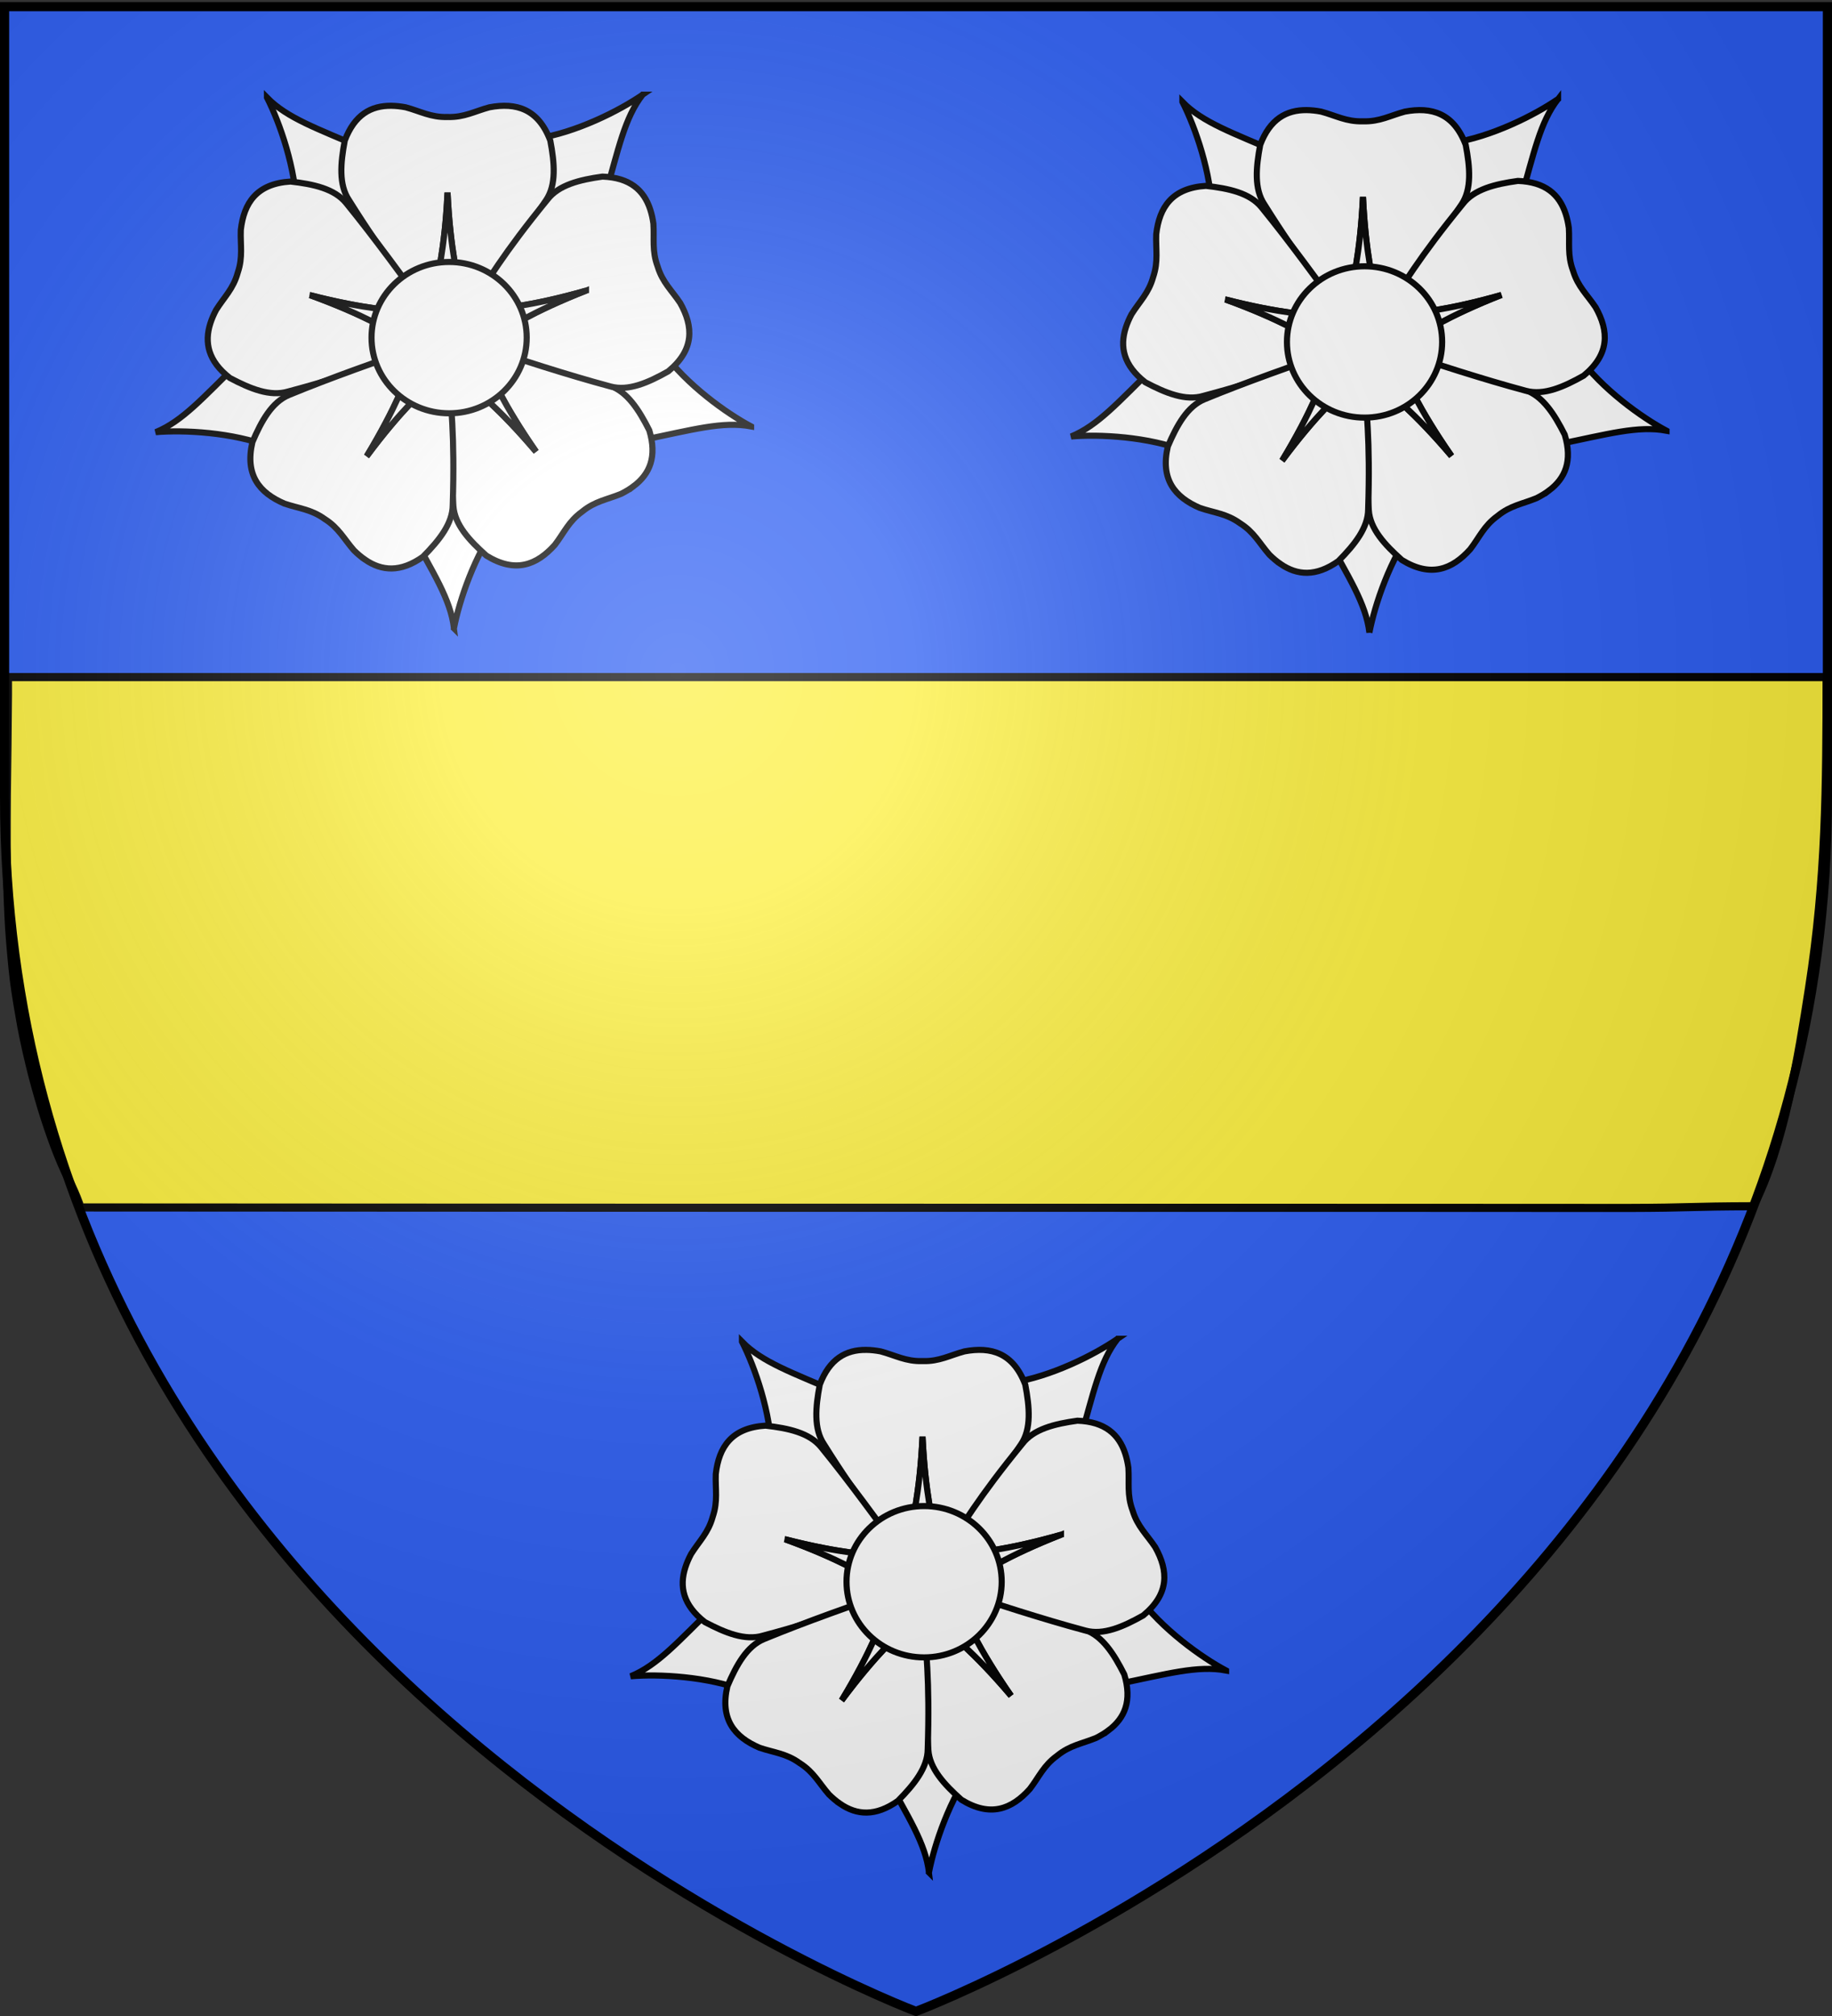 <svg xmlns="http://www.w3.org/2000/svg" xmlns:xlink="http://www.w3.org/1999/xlink" width="600" height="660" version="1.0"><rect width="100%" height="100%" fill="#333333" stroke="none"/><defs><radialGradient xlink:href="#a" id="c" cx="221.445" cy="226.331" r="300" fx="221.445" fy="226.331" gradientTransform="matrix(1.353 0 0 1.349 -77.63 -85.747)" gradientUnits="userSpaceOnUse"/><linearGradient id="a"><stop offset="0" style="stop-color:white;stop-opacity:.314"/><stop offset=".19" style="stop-color:white;stop-opacity:.251"/><stop offset=".6" style="stop-color:#6b6b6b;stop-opacity:.125"/><stop offset="1" style="stop-color:black;stop-opacity:.125"/></linearGradient></defs><g style="display:inline"><path d="M300 658.5s298.5-112.32 298.5-397.772V2.176H1.5v258.552C1.5 546.18 300 658.5 300 658.5z" style="fill:#2b5df2;fill-opacity:1;fill-rule:evenodd;stroke:none"/><path d="M2.606 227.227c-.1 10.95-.195 21.901-.366 32.851-.024 5.489-.084 10.978-.053 16.466.043 7.761.193 15.522.589 23.278.259 5.754.788 11.499 1.341 17.24.5 5.096 1.32 10.167 2.21 15.228.865 5.318 2.022 10.602 3.288 15.869 1.153 4.867 2.517 9.7 3.95 14.52 1.278 4.222 2.713 8.413 4.249 12.58 1.436 3.733 2.935 7.457 4.818 11.066 1.146 2.46 2.308 4.92 3.2 7.445.37.493-.126 1.788 1.028 1.528 61.588.023 123.18.075 184.77.096 81.942.01 163.884.01 245.826.029 25.209.01 50.417.04 75.626.037 21.618-.055 19.53-.505 41.148-.56 10.046-19.655 14.832-49.432 18.25-71.444 5.619-36.172 5.704-65.802 5.769-101.78H2.606v5.55z" style="fill:#fcef3c;fill-opacity:1;stroke:#000;stroke-width:2.664;stroke-miterlimit:4;stroke-opacity:1;stroke-dashoffset:0;display:inline"/><g id="b" style="fill:#fff;stroke:#000;stroke-width:2;stroke-opacity:1;display:inline"><g style="fill:#fff;stroke:#000;stroke-width:9.901;stroke-miterlimit:4;stroke-opacity:1;stroke-dasharray:none"><path d="M958.886 534.195c-40.541-21.548-104.773-67.727-143.034-120.587l-175.12 5.216-17.823 54.37 161.228 82.716c79.366-16.12 128.42-30.41 174.749-21.715zM477.117 861.464c8.619-45.095 33.775-120.098 72.982-172.26L493.414 523.43l-57.207-.976-31.43 178.462c38.835 71.07 66.97 113.717 72.34 160.548zM-6.497 543.543c45.748-3.874 124.757.1 185.566 23.771l144.317-99.332-14.504-55.347-180.32 17.915c-57.947 56.577-91.416 95.18-135.06 112.993zM783.021-3.399C745.207 22.64 674.614 58.344 610.067 67.922L533.95 225.721l40.028 40.884 147.739-104.927C744.006 83.818 753.943 33.702 783.02-3.4zM173.937 1.2C194.801 42.096 220.955 116.757 222 182.002l146.474 96.123 45.773-34.33-84.68-160.205c-74.27-32.293-122.654-48.707-155.629-82.392z" style="fill:#fff;fill-opacity:1;fill-rule:evenodd;stroke:#000;stroke-width:9.901;stroke-linecap:butt;stroke-linejoin:miter;stroke-miterlimit:4;stroke-opacity:1;stroke-dasharray:none" transform="matrix(.202 0 0 .202 52.3 31.69)"/></g><g style="fill:#fff;stroke:#000;stroke-width:9.901;stroke-opacity:1"><path d="M375.288 14.554c-32.685-.297-59.353 14.483-75.187 56.313-6.989 36.771-9.942 71.538 6.75 96.469 60.616 96.864 92.604 132.068 132.344 183.968 10.671-56.299 23.002-102.66 27.5-196 4.498 93.34 16.828 139.701 27.5 196 44.968-60.901 90.684-121.428 132.375-183.968 16.691-24.931 13.707-59.698 6.718-96.469C613.8 19.384 577.91 8.88 534.57 17.023c-23.696 6.38-40.852 16.455-67.282 15.719l-.053.004h-1.094l-.009-.004c-26.43.736-43.616-9.34-67.312-15.719-8.126-1.527-15.988-2.4-23.531-2.469z" style="fill:#fff;fill-opacity:1;fill-rule:evenodd;stroke:#000;stroke-width:9.901;stroke-linecap:butt;stroke-linejoin:miter;stroke-miterlimit:4;stroke-opacity:1;stroke-dasharray:none" transform="matrix(.202 0 0 .202 52.3 31.69)"/><path d="M466.695 155.304c-4.498 93.34-16.829 139.701-27.5 196-.156-.203-.314-.39-.469-.593l.062 1.187h54.97l.124-2.219c-10.599-55.567-22.733-101.94-27.187-194.375zM82.133 367.212c-9.933 31.14-3.684 60.983 31.607 88.46 33.07 17.533 65.415 30.617 94.163 22.03 110.44-29.32 153.52-49.49 214.838-72.137-50.64-26.816-91.295-52.284-179.146-84.135 90.507 23.256 138.442 25.161 195.383 31.586-44.913-60.943-89.247-122.49-136.692-180.785-18.893-23.307-52.99-30.72-90.186-34.897-54.942 3.422-75.574 34.612-80.587 78.424-.9 24.523 3.662 43.888-4.844 68.923l-.012.052-.323 1.045-.006.008c-7.099 25.47-21.799 38.916-34.889 59.672-3.858 7.314-7.013 14.568-9.305 21.754z" style="fill:#fff;fill-opacity:1;fill-rule:evenodd;stroke:#000;stroke-width:9.901;stroke-linecap:butt;stroke-linejoin:miter;stroke-miterlimit:4;stroke-opacity:1;stroke-dasharray:none" transform="matrix(.202 0 0 .202 52.3 31.69)"/><path d="M243.595 321.43c87.851 31.851 128.506 57.319 179.146 84.135-.24.088-.466.184-.705.272l1.153.291 16.227-52.52-2.083-.773c-56.22-6.278-104.109-8.374-193.738-31.405zM768.51 631.019c26.093-19.688 38.224-47.66 25.28-90.472-16.874-33.41-35.725-62.772-64.154-72.361-107.096-39.84-153.914-48.25-217.053-65.17 25.857 51.135 44.342 95.405 97.671 172.14-60.46-71.252-98.496-100.489-141.273-138.615 1.475 75.69 2.128 151.539 7.2 226.53 1.964 29.938 25.521 55.68 53.475 80.57 46.831 28.934 81.687 15.384 111.08-17.49 14.896-19.5 22.355-37.945 43.755-53.472l.04-.035.867-.667.01-.003c20.504-16.694 40.27-19.183 62.944-28.57 7.372-3.742 14.137-7.842 20.159-12.386z" style="fill:#fff;fill-opacity:1;fill-rule:evenodd;stroke:#000;stroke-width:9.901;stroke-linecap:butt;stroke-linejoin:miter;stroke-miterlimit:4;stroke-opacity:1;stroke-dasharray:none" transform="matrix(.202 0 0 .202 52.3 31.69)"/><path d="M610.254 575.157c-53.33-76.736-71.814-121.006-97.671-172.141.247.066.486.119.733.185l-.773-.904-43.577 33.507 1.254 1.835c42.273 37.59 80.16 66.956 140.034 137.518zM333.068 750.217c26.961 18.48 57.339 21.088 93.815-4.796 26.312-26.62 48.156-53.828 48.21-83.83 3.724-114.206-3.187-161.268-7.218-226.512-40.262 40.774-76.357 72.374-132.157 147.332 48.333-79.977 63.961-125.333 86.51-178.012-71.295 25.462-143 50.196-212.489 78.845-27.76 11.38-44.677 41.9-59.389 76.317-12.543 53.6 11.385 82.34 51.898 99.756 23.225 7.923 43.083 9.131 64.609 24.485l.046.027.908.61.006.008c22.346 14.132 30.99 32.082 47.098 50.594 5.893 5.8 11.931 10.911 18.153 15.176z" style="fill:#fff;fill-opacity:1;fill-rule:evenodd;stroke:#000;stroke-width:9.901;stroke-linecap:butt;stroke-linejoin:miter;stroke-miterlimit:4;stroke-opacity:1;stroke-dasharray:none" transform="matrix(.202 0 0 .202 52.3 31.69)"/><path d="M335.718 582.411c55.8-74.958 91.895-106.558 132.157-147.332.016.256.042.5.058.755l.61-1.02-45.621-30.664-1.342 1.772c-22.2 52.031-37.997 97.288-85.862 176.49zM795.294 182.527c-10.181-31.061-32.72-51.594-77.418-53.205-37.073 5.15-70.955 13.481-89.231 37.275-72.364 88.433-95.476 130.007-131.924 184.27 56.752-7.912 104.622-11.071 194.49-36.688-86.989 34.14-126.964 60.662-176.884 88.794 72.091 23.106 144.067 47.041 216.662 66.52 28.962 7.832 60.944-6.124 93.543-24.516 42.536-34.943 40.999-72.308 19.41-110.76-13.629-20.407-28.666-33.434-36.429-58.71l-.02-.049-.35-1.036v-.01c-9.157-24.803-5.114-44.31-6.655-68.802-1.155-8.187-2.845-15.915-5.194-23.083z" style="fill:#fff;fill-opacity:1;fill-rule:evenodd;stroke:#000;stroke-width:9.901;stroke-linecap:butt;stroke-linejoin:miter;stroke-miterlimit:4;stroke-opacity:1;stroke-dasharray:none" transform="matrix(.202 0 0 .202 52.3 31.69)"/><g style="fill:#fff;fill-opacity:1;stroke:#000;stroke-width:9.901;stroke-opacity:1"><path d="M469.438 156.219c-4.498 93.339-16.83 139.7-27.5 196-.156-.203-.314-.391-.47-.594l.063 1.188H496.5l.125-2.22c-10.599-55.567-22.733-101.94-27.188-194.374z" style="fill:#fff;fill-opacity:1;fill-rule:evenodd;stroke:#000;stroke-width:9.901;stroke-linecap:butt;stroke-linejoin:miter;stroke-miterlimit:4;stroke-opacity:1;stroke-dasharray:none" transform="scale(.202) rotate(71.331 490.423 648.531)"/></g></g><path d="M614.688 409.418c.02 71.256-59.245 129.03-132.36 129.03-73.114 0-132.38-57.774-132.36-129.03-.02-71.256 59.246-129.03 132.36-129.03 73.115 0 132.38 57.774 132.36 129.03z" style="fill:#fff;fill-opacity:1;fill-rule:evenodd;stroke:#000;stroke-width:10.438;stroke-miterlimit:4;stroke-opacity:1;stroke-dasharray:none" transform="matrix(.192 0 0 .192 54.485 31.926)"/></g><use xlink:href="#b" width="600" height="660" transform="translate(299.813 1.414)"/><use xlink:href="#b" width="600" height="660" transform="translate(155.564 407.294)"/></g><g style="display:inline"><path d="M300 658.5s298.5-112.32 298.5-397.772V2.176H1.5v258.552C1.5 546.18 300 658.5 300 658.5z" style="fill:url(#c)#000;fill-opacity:1;fill-rule:evenodd;stroke:none"/></g><path d="M300 658.5S1.5 546.18 1.5 260.728V2.176h597v258.552C598.5 546.18 300 658.5 300 658.5z" style="opacity:1;fill:none;fill-opacity:1;fill-rule:evenodd;stroke:#000;stroke-width:3;stroke-linecap:butt;stroke-linejoin:miter;stroke-miterlimit:4;stroke-dasharray:none;stroke-opacity:1"/></svg>